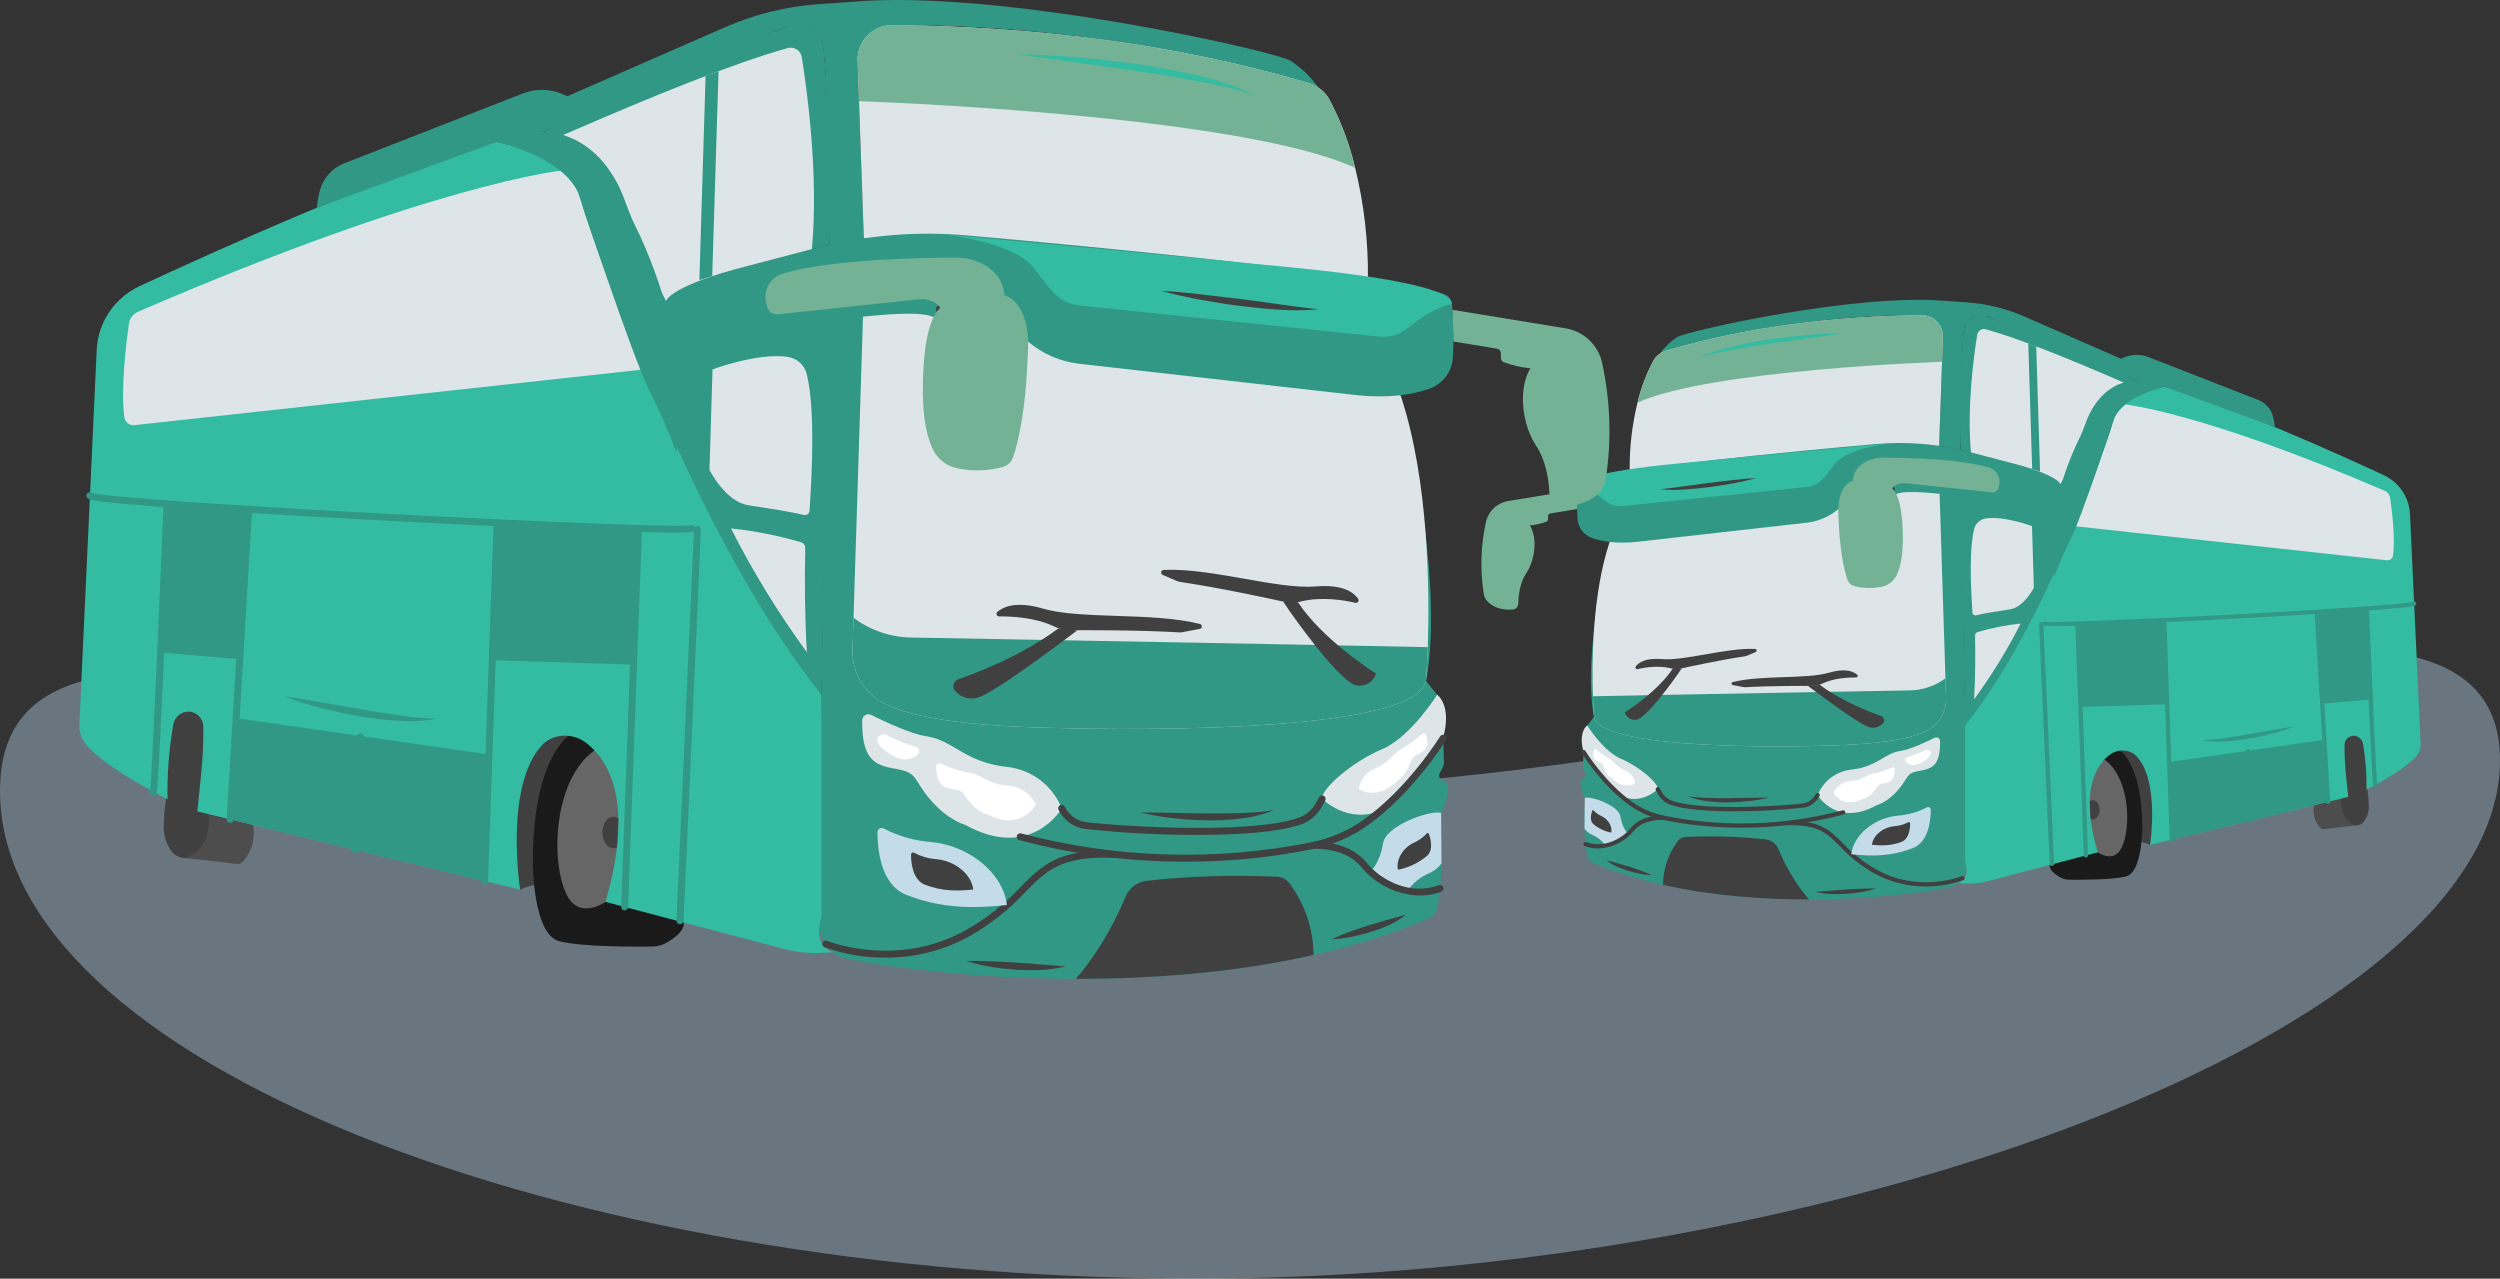 <svg width="567" height="290" viewBox="0 0 567 290" fill="none" xmlns="http://www.w3.org/2000/svg">
<rect x="0" y="0" width="567" height="290" fill="#333333" stroke="none"/>
<path opacity="0.4" d="M567 172.446C567 233.518 416.084 290 271.405 290C126.726 290 0 240.491 0 179.419C0 118.348 126.726 179.419 271.405 179.419C416.084 179.419 567 111.374 567 172.446Z" fill="#B9DBF4"/>
<g clip-path="url(#clip0_64_1387)">
<path d="M359.549 181.536C359.428 183.048 358.999 189.422 359.984 194.182C360.05 194.501 360.194 194.799 360.401 195.051C360.609 195.303 360.875 195.501 361.176 195.627C366.347 197.798 371.704 199.494 377.183 200.695C388.386 203.22 399.998 204.029 410.283 204.005C427.184 203.966 440.515 201.688 442.568 201.114C446.522 199.977 446.199 194.466 446.199 194.466L444.827 112.625C444.827 112.625 448.338 103.746 410.061 113.3C371.785 122.853 365.044 122.988 365.044 122.988C365.044 122.988 358.767 148.039 361.51 162.632L359.68 164.896C359.423 165.215 359.279 165.609 359.269 166.018L359.028 173.924C359.018 174.173 359.075 174.421 359.192 174.642L359.622 175.432C359.698 175.58 359.719 175.752 359.68 175.914C359.641 176.077 359.545 176.22 359.409 176.318L358.709 176.8C358.607 176.871 358.526 176.968 358.475 177.08C358.424 177.193 358.405 177.318 358.419 177.441C358.534 178.656 358.875 179.838 359.424 180.929C359.525 181.114 359.569 181.325 359.549 181.536Z" fill="#319885"/>
<path d="M485.682 190.993C486.365 191.102 487.027 191.318 487.642 191.633C487.642 191.633 492.384 173.009 483.297 169.285C474.209 165.561 478.019 167.936 478.019 167.936L485.682 190.993Z" fill="#404041"/>
<path d="M464.827 196.186C464.861 197.554 466.276 198.349 467.068 198.869C467.7 199.282 468.437 199.506 469.192 199.515C471.795 199.549 479.207 199.563 482.196 198.768C485.856 197.805 485.856 188.049 485.856 188.049C485.957 173.505 480.916 170.267 480.916 170.267C480.916 170.267 464.016 166.384 464.827 196.186Z" fill="#1A1A1A"/>
<path d="M475.76 193.31C475.76 193.31 479.41 195.931 481.187 192.25C483.456 187.553 482.959 176.27 477.29 172.271C477.29 172.271 473.398 172.575 472.544 179.117C471.689 185.66 472.515 193.806 475.76 193.31Z" fill="#666666"/>
<path d="M529.584 180.876C529.869 181.386 530.98 182.576 531.071 183.366C531.212 184.638 531.83 185.81 532.8 186.647C533.05 186.864 533.343 187.025 533.661 187.119C533.978 187.213 534.312 187.237 534.64 187.192C534.953 187.146 535.253 187.036 535.522 186.871C535.791 186.705 536.023 186.486 536.204 186.228C536.903 185.243 537.27 184.062 537.252 182.856C537.228 181.546 537.12 180.24 536.929 178.944C536.929 178.944 540.463 167.651 536.117 166.327C531.772 165.002 523.38 169.872 529.584 180.876Z" fill="#404041"/>
<path d="M534.451 187.211C534.451 187.211 530.274 187.625 527.102 188.039C526.947 188.063 526.789 188.048 526.641 187.997C526.493 187.946 526.359 187.86 526.252 187.746C525.499 186.96 524.412 185.337 524.804 182.668L531.134 180.293C531.134 180.293 529.888 186.079 534.451 187.211Z" fill="#4D4D4D"/>
<path d="M469.603 110.876L444.494 106.102L445.735 167.936L465.127 135.586C465.127 135.586 471.887 111.941 469.603 110.876Z" fill="#319885"/>
<path d="M444.103 200.3L445.431 200.382C447.286 200.498 449.148 200.314 450.945 199.838L475.759 193.31C471.621 179.19 475.45 173.447 478.541 171.149C480.376 169.8 483.065 169.887 484.61 171.558C489.873 177.258 487.643 191.609 487.643 191.609L532.583 180.731C532.163 176.737 531.656 172.705 531.747 168.875C531.772 168.34 532 167.835 532.384 167.462C532.769 167.088 533.282 166.875 533.819 166.866C534.311 166.876 534.786 167.052 535.165 167.365C535.545 167.678 535.807 168.11 535.91 168.591C536.521 172.049 536.794 175.558 536.726 179.069C540.473 177.084 545.229 174.473 547.88 171.684C548.264 171.277 548.561 170.796 548.754 170.271C548.946 169.746 549.03 169.188 549 168.629L546.586 116.624C546.515 115.089 546.101 113.589 545.374 112.235C544.317 110.271 542.652 108.701 540.627 107.759C531.617 103.568 505.243 91.606 490.854 87.699C490.854 87.699 481.365 89.588 479.569 94.728C477.773 99.868 464.842 140.538 445.696 164.53V195.492C445.696 195.492 447.116 199.173 444.103 200.3Z" fill="#33BCA2"/>
<path d="M470.718 119.36L541.332 127.068C541.66 127.107 541.991 127.015 542.252 126.814C542.514 126.612 542.686 126.316 542.732 125.989C543.278 122.101 542.471 115.593 542.1 112.953C542.048 112.597 541.906 112.259 541.688 111.974C541.469 111.688 541.18 111.462 540.849 111.32C499.608 93.519 482.017 91.727 482.017 91.727C482.017 91.727 479.492 93.654 479.038 96.168C478.584 98.683 470.718 119.36 470.718 119.36Z" fill="#DDE5E9"/>
<path d="M515.953 96.862C515.862 96.002 515.701 95.152 515.47 94.318C515.23 93.501 514.804 92.749 514.226 92.121C513.649 91.493 512.935 91.005 512.139 90.696L487.242 80.978C486.297 80.61 485.286 80.443 484.272 80.487C483.259 80.531 482.265 80.785 481.356 81.234L481.076 81.374L459.106 71.782C454.976 69.976 450.566 68.892 446.069 68.578L441.24 68.241C420.911 66.458 382.596 75.077 380.346 76.46C378.85 77.45 377.551 78.708 376.512 80.169C376.512 80.169 402.263 71.271 435.769 71.498C435.769 71.498 439.98 71.353 440.656 76.489L439.787 101.14L444.615 102.051C444.615 102.051 444.736 74.937 445.668 73.665C446.6 72.394 447.411 70.602 452.138 72.283C456.865 73.964 484.205 86.254 484.205 86.254C484.205 86.254 486.368 86.345 490.859 87.699L515.953 96.862Z" fill="#319885"/>
<path d="M361.278 157.915C361.379 160.835 361.529 162.612 361.529 162.612C363.127 170.667 411.906 169.169 411.906 169.169C424.89 168.947 432.553 167.863 436.831 165.797C438.23 165.122 439.403 164.057 440.208 162.731C441.012 161.405 441.414 159.874 441.365 158.325L441.225 153.83L439.849 110.303C439.849 110.303 423.953 110.751 395.397 116.392C366.84 122.034 365.063 122.935 365.063 122.935C361.094 134.767 361.017 150.26 361.278 157.915Z" fill="#DDE5E9"/>
<path d="M369.612 106.733L439.791 101.121L440.462 82.062L440.66 76.469C440.683 75.817 440.573 75.167 440.337 74.559C440.1 73.951 439.743 73.397 439.285 72.93C438.828 72.464 438.28 72.096 437.676 71.847C437.071 71.598 436.423 71.474 435.769 71.483C415.773 71.676 396.387 74.094 377.825 79.548C376.611 79.906 375.586 80.726 374.972 81.831C373.379 84.827 372.175 88.013 371.389 91.312C370.148 96.357 369.551 101.539 369.612 106.733Z" fill="#DDE5E9"/>
<path d="M444.644 102.031C444.351 92.947 444.596 83.853 445.378 74.798C445.425 74.26 445.59 73.74 445.863 73.275C446.136 72.81 446.509 72.411 446.956 72.107C447.402 71.804 447.911 71.603 448.445 71.52C448.979 71.437 449.525 71.474 450.043 71.628C462.94 75.433 484.2 86.263 484.2 86.263L467.3 109.807C467.3 109.807 465.663 107.74 460.878 106.353C456.093 104.965 444.644 102.031 444.644 102.031Z" fill="#319885"/>
<path d="M430.163 112.023C434.026 110.183 458.445 114.721 462.515 115.699C462.67 115.732 465.156 116.513 462.964 115.771C465.774 116.012 469.217 112.88 469.613 110.876C469.734 110.26 467.126 108.583 466.547 108.333C465.528 107.894 464.21 107.413 462.684 106.916C457.855 105.341 451.023 103.578 445.393 102.21C438.868 100.623 432.126 100.115 425.436 100.706C406.996 102.335 368.343 106.006 359.057 108.834C358.748 108.929 358.474 109.113 358.271 109.364C358.067 109.614 357.942 109.919 357.913 110.24C357.67 112.717 357.627 115.209 357.782 117.693C357.843 118.65 358.182 119.567 358.76 120.333C359.338 121.098 360.128 121.678 361.032 122C363.224 122.781 366.715 123.445 371.824 122.829L409.936 118.527C412.463 118.215 414.847 117.185 416.803 115.559" fill="#319885"/>
<path d="M371.403 91.312C387.777 83.826 440.453 82.058 440.453 82.058L440.651 76.465C440.673 75.814 440.563 75.165 440.326 74.558C440.09 73.951 439.734 73.398 439.277 72.932C438.821 72.467 438.275 72.098 437.672 71.849C437.069 71.6 436.421 71.476 435.769 71.483C415.773 71.676 396.387 74.094 377.825 79.548C376.611 79.906 375.586 80.726 374.972 81.831C373.384 84.828 372.185 88.014 371.403 91.312Z" fill="#73B295"/>
<path d="M357.695 115.453L351.654 116.445C351.5 116.471 351.359 116.55 351.257 116.669C351.155 116.788 351.099 116.939 351.099 117.096V117.717C351.1 117.851 351.061 117.981 350.985 118.091C350.91 118.201 350.803 118.286 350.679 118.334C349.508 118.77 348.283 119.047 347.038 119.158L344.518 116.884C349.346 119.182 348.472 126.562 346.222 129.891C344.658 132.209 344.368 135.287 344.334 136.939C344.325 137.279 344.189 137.603 343.952 137.848C343.715 138.092 343.395 138.239 343.055 138.259C339.839 138.471 338.086 137.214 337.26 136.304C336.858 135.853 336.599 135.292 336.517 134.694C335.666 129.25 335.84 123.696 337.028 118.315C337.312 117.122 337.943 116.041 338.842 115.205C339.74 114.37 340.867 113.82 342.079 113.622L357.835 111.05" fill="#73B295"/>
<path d="M429.284 111.435C429.387 111.436 429.488 111.404 429.571 111.344C429.655 111.283 429.716 111.198 429.748 111.1C429.779 111.002 429.778 110.896 429.745 110.799C429.712 110.702 429.649 110.617 429.564 110.558C429.482 110.501 427.546 109.152 425.614 109.417C425.486 109.435 425.37 109.502 425.293 109.605C425.215 109.708 425.181 109.838 425.199 109.966C425.217 110.094 425.285 110.209 425.388 110.287C425.491 110.364 425.621 110.398 425.749 110.38C427.29 110.168 428.989 111.344 429.009 111.344C429.089 111.402 429.185 111.434 429.284 111.435Z" fill="#404041"/>
<path d="M420.216 109.017C420.216 109.017 416.493 109.812 416.951 117.105C416.98 117.587 417.009 118.069 417.029 118.551C417.116 120.704 417.487 127.015 419.008 131.524C419.122 131.858 419.318 132.158 419.576 132.397C419.835 132.637 420.149 132.809 420.491 132.897C422.541 133.446 424.691 133.504 426.768 133.066C427.492 132.922 428.173 132.614 428.759 132.167C429.345 131.719 429.82 131.143 430.148 130.484C431.346 128.075 431.819 124.183 431.452 118.647C431.085 113.112 429.815 111.397 429.289 110.939C429.262 110.915 429.241 110.885 429.227 110.852C429.213 110.82 429.206 110.784 429.206 110.749C429.206 110.713 429.213 110.678 429.227 110.645C429.241 110.612 429.262 110.583 429.289 110.558L429.515 110.327C430.244 109.751 431.17 109.483 432.094 109.58L451.8 111.676C452.1 111.707 452.402 111.635 452.655 111.471C452.908 111.307 453.097 111.061 453.19 110.775C453.272 110.525 453.34 110.255 453.403 109.98C453.589 109.144 453.45 108.269 453.013 107.532C452.576 106.795 451.875 106.251 451.051 106.011C447.782 105.047 440.877 103.848 426.908 103.795C425.677 103.787 424.462 104.068 423.359 104.614C421.563 105.505 419.612 107.345 420.36 111.074" fill="#73B295"/>
<path d="M357.907 110.24C357.907 110.24 360.322 110.486 364.001 113.545C364.555 114.006 365.196 114.353 365.886 114.564C366.576 114.775 367.301 114.846 368.019 114.774L409.825 110.438C411.234 110.29 412.536 109.617 413.47 108.554C414.141 107.793 414.996 106.753 415.972 105.413C418.98 101.275 429.878 100.451 429.878 100.451C429.878 100.451 391.249 104.016 387.459 104.459C383.668 104.903 358.12 106.666 357.907 110.24Z" fill="#33BCA2"/>
<path d="M361.278 157.915C361.379 160.835 361.529 162.612 361.529 162.612C363.127 170.667 411.906 169.169 411.906 169.169C424.89 168.947 432.553 167.863 436.831 165.797C438.23 165.122 439.403 164.057 440.208 162.731C441.012 161.405 441.414 159.874 441.365 158.325L441.225 153.83C438.906 155.568 436.095 156.53 433.195 156.581L415.112 156.903L411.959 156.961L376.99 157.607L373.745 157.669L361.278 157.915Z" fill="#319885"/>
<path d="M410.081 155.583C410.081 155.583 420.361 163.422 423.451 164.737C424.044 165.034 424.719 165.126 425.37 164.999C426.021 164.871 426.612 164.532 427.048 164.033C427.165 163.912 427.25 163.763 427.294 163.6C427.338 163.437 427.341 163.266 427.301 163.102C427.262 162.938 427.182 162.786 427.068 162.661C426.955 162.536 426.812 162.441 426.652 162.386C424.04 161.475 417.801 159.1 412.751 155.343" fill="#404041"/>
<path d="M395.778 155.868C401.23 155.54 408.463 155.55 411.201 155.569C411.891 155.564 412.57 155.399 413.186 155.087C415.991 153.729 419.352 153.642 420.911 153.642C420.988 153.652 421.066 153.637 421.133 153.6C421.201 153.563 421.255 153.505 421.287 153.435C421.319 153.365 421.328 153.287 421.313 153.211C421.298 153.136 421.258 153.067 421.201 153.016C420.395 152.317 418.574 151.469 414.851 152.558C409.646 154.09 399.579 153.04 393.026 154.687C392.94 154.701 392.862 154.745 392.807 154.813C392.752 154.88 392.724 154.965 392.728 155.052C392.733 155.138 392.769 155.221 392.83 155.282C392.891 155.344 392.973 155.381 393.06 155.386L395.233 155.795C395.411 155.842 395.594 155.866 395.778 155.868Z" fill="#404041"/>
<path d="M395.706 148.858C390.472 149.629 383.635 151.093 381.061 151.657C380.401 151.797 379.718 151.777 379.067 151.599C376.059 150.833 372.853 151.407 371.409 151.749C371.335 151.773 371.256 151.774 371.182 151.752C371.108 151.73 371.042 151.686 370.994 151.625C370.946 151.565 370.918 151.491 370.914 151.414C370.909 151.337 370.929 151.26 370.969 151.195C371.549 150.356 373.046 149.157 376.846 149.48C382.157 149.928 391.404 146.888 398.024 147.182C398.109 147.179 398.192 147.205 398.259 147.257C398.326 147.308 398.372 147.382 398.391 147.464C398.409 147.547 398.398 147.633 398.359 147.708C398.32 147.783 398.257 147.842 398.179 147.875L396.247 148.709C396.074 148.781 395.892 148.832 395.706 148.858Z" fill="#404041"/>
<path d="M359.37 187.958C359.786 188.536 360.35 188.994 361.002 189.282C362.257 189.809 363.34 190.673 364.131 191.778L369.303 189.099C369.303 189.099 367.989 188.107 367.502 185.149C367.091 182.658 360.857 180.505 359.423 180.943" fill="#C4DBE9"/>
<path d="M379.356 151.667C375.807 157.034 368.487 161.576 368.487 161.576C368.648 162.13 369.008 162.605 369.498 162.911C369.988 163.216 370.573 163.331 371.143 163.234C373.311 162.993 379.651 154.259 381.408 151.59" fill="#404041"/>
<path d="M436.764 201.052C439.665 201.076 442.547 200.586 445.277 199.606C445.394 199.557 445.487 199.464 445.536 199.347C445.585 199.229 445.586 199.098 445.538 198.98C445.513 198.921 445.478 198.868 445.433 198.823C445.388 198.779 445.334 198.743 445.275 198.719C445.217 198.695 445.154 198.682 445.09 198.683C445.027 198.683 444.964 198.695 444.905 198.72C444.808 198.758 435.214 202.622 425.552 197.212C422.744 195.629 420.196 193.624 418 191.267C414.958 188.208 412.761 185.997 405.151 186.204C405.023 186.207 404.901 186.261 404.813 186.354C404.725 186.446 404.677 186.57 404.68 186.698C404.683 186.825 404.737 186.947 404.83 187.035C404.923 187.123 405.047 187.171 405.175 187.167C412.375 186.965 414.349 188.95 417.314 191.946C419.571 194.376 422.19 196.443 425.079 198.074C428.651 200.056 432.677 201.081 436.764 201.052Z" fill="#404041"/>
<path d="M419.873 193.739C420.356 189.465 424.967 185.472 430.496 184.985C432.78 184.805 435.004 184.166 437.034 183.106C437.123 183.059 437.223 183.035 437.324 183.038C437.425 183.04 437.524 183.069 437.61 183.121C437.697 183.173 437.769 183.246 437.818 183.334C437.868 183.422 437.894 183.521 437.894 183.622C437.894 185.814 437.517 190.911 433.847 192.341C429.134 194.182 424.755 194.269 419.873 193.743" fill="#C4DBE9"/>
<path d="M424.552 191.595C424.789 189.538 427 187.62 429.656 187.384C430.756 187.299 431.828 186.991 432.804 186.479C432.847 186.455 432.895 186.443 432.944 186.444C432.993 186.445 433.041 186.458 433.083 186.483C433.124 186.508 433.159 186.543 433.183 186.585C433.207 186.628 433.22 186.676 433.22 186.724C433.22 187.779 433.036 190.231 431.288 190.92C429.019 191.802 426.914 191.84 424.567 191.595" fill="#404041"/>
<path d="M365.426 188.839C365.739 187.505 364.793 185.818 363.19 185.077C362.524 184.778 361.926 184.347 361.432 183.81C361.411 183.785 361.384 183.766 361.353 183.756C361.322 183.745 361.289 183.743 361.257 183.749C361.225 183.756 361.195 183.77 361.171 183.792C361.147 183.814 361.128 183.841 361.118 183.872C360.882 184.527 360.447 186.093 361.389 186.917C362.551 187.888 363.939 188.55 365.426 188.844" fill="#404041"/>
<path d="M440.018 168.095C440.017 167.949 439.978 167.806 439.907 167.679C439.835 167.552 439.732 167.445 439.607 167.368C439.483 167.292 439.341 167.248 439.195 167.241C439.049 167.234 438.904 167.264 438.772 167.329C436.875 168.268 433.19 169.993 431.138 170.287C427.329 170.826 425.783 173.909 419.873 174.555C418.191 174.727 416.589 175.358 415.242 176.377C413.894 177.397 412.854 178.766 412.234 180.336C412.234 180.336 416.512 187.683 425.667 182.605C425.667 182.605 428.053 182.008 430.544 179.093C433.036 176.179 432.172 175.36 435.373 174.82C438.328 174.324 440.076 173.505 440.018 168.095Z" fill="#DDE5E9"/>
<path d="M367.657 180.505C372.263 182.697 375.991 178.987 375.991 178.987C376.126 177.609 371.819 173.852 367.652 172.098C363.639 170.407 359.979 164.53 359.979 164.53C359.979 164.53 357.874 165.888 359.149 170.561C359.149 170.561 364.856 179.165 367.657 180.505Z" fill="#DDE5E9"/>
<path d="M429.733 174.468C429.736 174.397 429.72 174.326 429.688 174.262C429.656 174.198 429.607 174.143 429.548 174.102C429.489 174.062 429.42 174.037 429.349 174.03C429.277 174.024 429.205 174.035 429.139 174.064C428.173 174.478 426.343 175.234 425.329 175.331C423.451 175.504 422.621 176.973 419.709 177.152C418.884 177.199 418.088 177.471 417.407 177.938C416.726 178.406 416.186 179.05 415.846 179.801C415.846 179.801 417.777 183.506 422.374 181.247C423.337 180.963 424.196 180.405 424.847 179.642C426.136 178.274 425.73 177.855 427.309 177.667C428.734 177.46 429.612 177.099 429.733 174.468Z" fill="white"/>
<path d="M361.534 170.06C361.558 170.012 361.595 169.97 361.639 169.939C361.683 169.907 361.734 169.887 361.788 169.879C361.842 169.871 361.896 169.875 361.948 169.893C361.999 169.91 362.046 169.939 362.084 169.978C362.883 170.708 363.755 171.354 364.687 171.905C366.077 172.58 366.357 173.765 368.55 174.748C369.151 174.982 369.682 175.368 370.09 175.868C370.498 176.367 370.769 176.964 370.877 177.6C370.877 177.6 368.535 179.387 365.565 176.559C364.923 176.108 364.406 175.501 364.064 174.796C363.407 173.534 363.813 173.389 362.654 172.797C361.563 172.271 360.978 171.78 361.534 170.06Z" fill="white"/>
<path d="M393.248 184.002C398.571 184.018 403.891 183.733 409.182 183.15C409.927 183.015 410.629 182.708 411.234 182.253C411.838 181.799 412.328 181.21 412.664 180.534C412.696 180.475 412.716 180.411 412.723 180.344C412.729 180.277 412.721 180.21 412.7 180.147C412.679 180.083 412.644 180.025 412.599 179.976C412.554 179.926 412.499 179.887 412.438 179.859C412.377 179.832 412.311 179.818 412.244 179.818C412.177 179.817 412.11 179.831 412.049 179.858C411.987 179.885 411.932 179.924 411.887 179.973C411.841 180.022 411.807 180.08 411.785 180.143C411.512 180.677 411.12 181.14 410.638 181.497C410.157 181.853 409.599 182.094 409.008 182.201C407.024 182.557 386.56 184.161 379.264 181.622C378.232 181.26 377.372 180.529 376.85 179.57L376.41 178.761C376.379 178.705 376.336 178.656 376.286 178.617C376.235 178.578 376.177 178.549 376.115 178.532C376.053 178.515 375.989 178.51 375.925 178.518C375.861 178.526 375.8 178.546 375.744 178.578C375.688 178.609 375.639 178.652 375.6 178.702C375.56 178.753 375.531 178.81 375.514 178.872C375.497 178.934 375.493 178.998 375.501 179.062C375.509 179.125 375.529 179.187 375.561 179.243L376 180.052C376.636 181.223 377.689 182.115 378.95 182.552C382.185 183.655 387.753 184.002 393.248 184.002Z" fill="#404041"/>
<path d="M395.039 187.721C402.839 187.738 410.608 186.731 418.144 184.725C418.268 184.692 418.373 184.612 418.437 184.502C418.502 184.392 418.52 184.26 418.487 184.137C418.471 184.076 418.443 184.018 418.404 183.967C418.365 183.917 418.317 183.874 418.262 183.843C418.206 183.811 418.145 183.79 418.082 183.782C418.019 183.774 417.955 183.778 417.893 183.795C404.628 187.297 390.733 187.704 377.285 184.985C374.775 184.46 372.4 183.431 370.302 181.96C364.025 177.537 359.602 170.397 359.559 170.311C359.526 170.256 359.482 170.209 359.43 170.172C359.379 170.135 359.321 170.108 359.259 170.093C359.197 170.078 359.132 170.076 359.07 170.086C359.007 170.096 358.946 170.118 358.892 170.152C358.784 170.219 358.706 170.325 358.676 170.449C358.646 170.573 358.667 170.703 358.733 170.812C358.776 170.884 363.286 178.207 369.742 182.745C371.947 184.292 374.444 185.375 377.082 185.929C382.99 187.143 389.008 187.743 395.039 187.721Z" fill="#404041"/>
<path d="M362.408 192.428C363.974 192.387 365.512 192.009 366.919 191.32C368.326 190.632 369.567 189.649 370.558 188.439C372.765 185.713 377.121 185.924 377.159 185.924C377.223 185.928 377.286 185.92 377.346 185.899C377.406 185.878 377.462 185.846 377.509 185.804C377.557 185.762 377.595 185.711 377.623 185.654C377.651 185.597 377.667 185.535 377.671 185.472C377.675 185.408 377.666 185.345 377.645 185.285C377.625 185.225 377.592 185.17 377.55 185.123C377.508 185.075 377.457 185.036 377.4 185.009C377.343 184.981 377.281 184.965 377.217 184.961C377.019 184.961 372.331 184.715 369.805 187.852C367.676 190.487 363.528 192.409 359.747 190.993C359.688 190.97 359.624 190.96 359.561 190.963C359.497 190.965 359.435 190.98 359.377 191.006C359.319 191.032 359.267 191.07 359.224 191.116C359.18 191.163 359.146 191.217 359.124 191.277C359.102 191.336 359.092 191.4 359.094 191.463C359.096 191.526 359.111 191.589 359.138 191.646C359.164 191.704 359.202 191.756 359.248 191.799C359.295 191.842 359.35 191.876 359.409 191.898C360.369 192.254 361.384 192.433 362.408 192.428Z" fill="#404041"/>
<path d="M377.183 200.686C388.385 203.21 399.998 204.019 410.283 203.995C410.283 203.995 406.42 199.91 403.34 192.573C403.095 191.984 402.698 191.47 402.189 191.085C401.68 190.699 401.077 190.456 400.442 190.381C394.41 189.719 388.335 189.528 382.272 189.812C381.936 189.827 381.606 189.915 381.308 190.071C381.009 190.226 380.748 190.446 380.544 190.713C378.38 193.591 377.201 197.088 377.183 200.686Z" fill="#404041"/>
<path d="M374.639 198.498C373.818 198.103 372.976 197.75 372.118 197.443C371.268 197.135 370.418 196.846 369.559 196.581C368.699 196.316 367.84 196.065 366.976 195.825L364.363 195.092C365.071 195.688 365.864 196.175 366.715 196.538C367.544 196.915 368.397 197.237 369.269 197.501C370.138 197.771 371.022 197.993 371.915 198.166C372.812 198.352 373.723 198.463 374.639 198.498Z" fill="#404041"/>
<path d="M425.508 201.524C424.339 201.49 423.19 201.524 422.041 201.562C420.892 201.601 419.752 201.683 418.608 201.745C417.463 201.808 416.329 201.9 415.189 201.996C414.05 202.092 412.91 202.165 411.746 202.285C412.879 202.556 414.035 202.717 415.199 202.767C416.357 202.814 417.518 202.801 418.675 202.728C419.825 202.641 420.979 202.521 422.118 202.328C423.267 202.146 424.4 201.877 425.508 201.524Z" fill="#404041"/>
<path d="M401.283 180.885C398.154 180.885 395.064 181.001 391.978 181.015C390.433 181.015 388.893 181.015 387.353 180.972C385.807 180.933 384.265 180.796 382.736 180.563C384.192 181.168 385.727 181.559 387.295 181.724C388.072 181.839 388.854 181.873 389.637 181.936C390.419 181.998 391.206 181.984 391.988 181.974C393.55 181.96 395.11 181.863 396.662 181.685C398.219 181.522 399.763 181.255 401.283 180.885Z" fill="#404041"/>
<path d="M418.246 75.573C415.441 75.573 412.64 75.747 409.849 75.987C407.058 76.228 404.267 76.551 401.491 76.951C398.714 77.351 395.952 77.866 393.219 78.526C390.47 79.127 387.798 80.04 385.257 81.248C387.913 80.394 390.627 79.73 393.379 79.263C396.121 78.758 398.869 78.3 401.636 77.9C404.402 77.5 407.16 77.11 409.936 76.729C412.713 76.349 415.47 75.968 418.246 75.573Z" fill="#33BCA2"/>
<path d="M398.405 108.41C396.561 108.506 394.726 108.675 392.901 108.892C391.075 109.108 389.25 109.311 387.43 109.537C385.609 109.764 383.794 110.019 381.983 110.274C380.172 110.53 378.357 110.785 376.517 110.963C378.358 111.146 380.211 111.165 382.056 111.021C383.895 110.915 385.73 110.717 387.555 110.491C389.381 110.265 391.201 109.971 393.007 109.633C394.813 109.296 396.624 108.896 398.405 108.41Z" fill="#404041"/>
<path d="M436.639 170.132C435.36 170.785 434.025 171.32 432.65 171.732C432.521 171.747 432.4 171.8 432.301 171.884C432.203 171.968 432.131 172.079 432.097 172.204C432.062 172.328 432.065 172.461 432.106 172.583C432.147 172.706 432.224 172.814 432.327 172.893C432.732 173.221 433.216 173.435 433.732 173.514C435.209 173.717 437.788 171.867 437.884 170.995C437.906 170.833 437.889 170.668 437.836 170.513C437.785 170.408 437.712 170.314 437.623 170.237C437.534 170.161 437.431 170.103 437.319 170.067C437.207 170.032 437.089 170.019 436.972 170.03C436.855 170.042 436.742 170.076 436.639 170.132Z" fill="white"/>
<path d="M447.019 102.609C446.054 92.266 447.729 80.275 448.429 75.925C448.465 75.709 448.545 75.504 448.666 75.321C448.786 75.139 448.944 74.984 449.128 74.867C449.313 74.75 449.52 74.672 449.737 74.641C449.953 74.609 450.174 74.623 450.385 74.682C458.082 76.826 469.217 81.359 481.636 86.755C481.636 86.755 471.621 101.689 467.319 109.807C467.319 109.807 466.836 107.731 456.112 104.989L447.019 102.609Z" fill="#DDE5E9"/>
<path d="M465.909 130.85C463.186 120.285 468.429 105.697 471.592 99.43C471.905 98.813 472.184 98.179 472.428 97.532L473.19 95.528C473.563 94.524 474.026 93.556 474.576 92.637C477.15 88.354 480.853 86.206 485.431 86.225C488.898 86.225 490.854 87.713 490.854 87.713C490.854 87.713 481.737 89.766 479.569 94.742C479.569 94.742 471.988 117.703 469.603 122.357C468.187 125.104 466.953 127.941 465.909 130.85Z" fill="#319885"/>
<path d="M465.388 196.412C465.516 196.412 465.639 196.362 465.73 196.271C465.82 196.181 465.871 196.058 465.871 195.931L463.433 141.526C463.43 141.462 463.414 141.4 463.388 141.343C463.361 141.286 463.323 141.234 463.276 141.191C463.229 141.149 463.174 141.116 463.114 141.094C463.055 141.072 462.991 141.063 462.928 141.066C462.865 141.069 462.802 141.084 462.745 141.111C462.687 141.137 462.636 141.175 462.593 141.222C462.55 141.269 462.517 141.324 462.495 141.383C462.474 141.443 462.464 141.506 462.467 141.569L464.881 195.974C464.892 196.098 464.951 196.214 465.046 196.295C465.141 196.377 465.263 196.419 465.388 196.412Z" fill="#319885"/>
<path d="M460.013 77.886L460.897 106.353L462.684 106.916L461.819 78.56" fill="#319885"/>
<path d="M461.278 133.302C461.278 133.302 459.038 137.705 455.904 138.192C453.345 138.587 449.772 139.127 448.178 139.551C448.084 139.575 447.985 139.578 447.889 139.56C447.793 139.542 447.702 139.503 447.623 139.446C447.544 139.389 447.478 139.315 447.43 139.23C447.383 139.145 447.355 139.05 447.348 138.953C446.561 127.425 447.145 122.246 447.749 119.943C447.904 119.341 448.232 118.797 448.694 118.379C449.156 117.961 449.73 117.687 450.346 117.592C454.499 116.947 460.853 119.322 460.853 119.322" fill="#DDE5E9"/>
<path d="M458.28 141.425C454.972 141.765 451.702 142.41 448.512 143.352C448.345 143.404 448.2 143.509 448.098 143.65C447.996 143.792 447.943 143.963 447.947 144.137C448.039 149.041 448.01 153.844 447.715 158.623C451.7 153.186 455.233 147.434 458.28 141.425Z" fill="#DDE5E9"/>
<path d="M465.948 142.012C467.768 142.012 470.916 141.93 476.43 141.723C483.77 141.449 493.862 140.986 504.113 140.456C522.631 139.493 545.093 138.115 547.484 137.416C547.836 137.31 548.02 137.123 548.024 136.853C548.024 136.725 547.974 136.602 547.883 136.512C547.792 136.422 547.67 136.371 547.542 136.371C547.419 136.369 547.299 136.414 547.208 136.496C545.687 137.007 528.686 138.202 505.562 139.42C483.553 140.577 465.402 141.266 463.963 141.001C463.868 140.953 463.759 140.938 463.655 140.958C463.55 140.978 463.455 141.032 463.384 141.112C463.314 141.192 463.271 141.293 463.264 141.399C463.257 141.505 463.286 141.611 463.345 141.699C463.446 141.873 463.533 142.012 465.948 142.012Z" fill="#319885"/>
<path d="M538.676 178.501C538.741 178.499 538.805 178.486 538.865 178.462C538.974 178.416 539.062 178.332 539.112 178.225C539.163 178.119 539.173 177.997 539.14 177.884C538.918 176.627 537.72 148.685 537.276 137.985C537.27 137.857 537.214 137.737 537.119 137.651C537.025 137.564 536.9 137.519 536.772 137.525C536.643 137.531 536.523 137.587 536.436 137.681C536.35 137.776 536.305 137.9 536.31 138.028C536.924 152.789 537.986 177.638 538.242 178.212C538.279 178.296 538.34 178.369 538.417 178.42C538.494 178.471 538.584 178.499 538.676 178.501Z" fill="#319885"/>
<path d="M528.01 182.321H528.039C528.103 182.317 528.165 182.301 528.222 182.273C528.279 182.246 528.33 182.207 528.373 182.16C528.415 182.112 528.447 182.057 528.468 181.997C528.489 181.937 528.497 181.874 528.493 181.81L525.91 138.736C525.902 138.609 525.844 138.489 525.748 138.404C525.652 138.319 525.526 138.276 525.398 138.284C525.27 138.291 525.15 138.349 525.065 138.445C524.98 138.541 524.937 138.666 524.944 138.794L527.527 181.868C527.535 181.991 527.589 182.106 527.679 182.19C527.769 182.274 527.887 182.321 528.01 182.321Z" fill="#319885"/>
<path d="M537.653 158.647L526.634 159.606L525.427 138.765L536.794 138.009L537.653 158.647Z" fill="#319885"/>
<path d="M492.592 190.925C492.72 190.925 492.843 190.874 492.934 190.784C493.024 190.694 493.075 190.571 493.075 190.443L491.332 140.654C491.332 140.526 491.281 140.403 491.191 140.313C491.1 140.223 490.977 140.172 490.849 140.172C490.721 140.172 490.598 140.223 490.508 140.313C490.417 140.403 490.366 140.526 490.366 140.654L492.105 190.443C492.105 190.507 492.117 190.57 492.142 190.629C492.166 190.688 492.202 190.741 492.248 190.786C492.293 190.831 492.347 190.866 492.406 190.89C492.465 190.914 492.529 190.926 492.592 190.925Z" fill="#319885"/>
<path d="M527.107 167.791L491.974 172.826L492.592 190.443L528.01 181.839L527.107 167.791Z" fill="#319885"/>
<path d="M510.588 186.58C510.716 186.58 510.839 186.529 510.93 186.439C511.02 186.348 511.071 186.226 511.071 186.098L510.371 170.33C510.365 170.206 510.311 170.09 510.221 170.005C510.132 169.92 510.012 169.872 509.888 169.872C509.76 169.872 509.637 169.923 509.547 170.013C509.456 170.104 509.405 170.226 509.405 170.354L510.11 186.098C510.11 186.225 510.161 186.347 510.25 186.437C510.34 186.527 510.461 186.578 510.588 186.58Z" fill="#319885"/>
<path d="M473.089 194.495C473.217 194.495 473.34 194.444 473.431 194.354C473.521 194.263 473.572 194.141 473.572 194.013L471.641 141.425C471.636 141.297 471.581 141.176 471.487 141.089C471.394 141.002 471.269 140.955 471.141 140.96C471.013 140.964 470.892 141.019 470.805 141.113C470.717 141.206 470.671 141.331 470.675 141.458L472.607 194.052C472.616 194.173 472.671 194.286 472.761 194.368C472.85 194.45 472.968 194.495 473.089 194.495Z" fill="#319885"/>
<path d="M491.496 159.736L471.853 160.343L471.158 141.42L490.854 140.654L491.496 159.736Z" fill="#319885"/>
<path d="M520.512 164.746C516.943 165.257 513.433 165.936 509.913 166.529C508.155 166.847 506.398 167.117 504.635 167.367C502.878 167.652 501.103 167.813 499.324 167.849C501.103 168.202 502.924 168.301 504.732 168.143C506.532 168.031 508.325 167.817 510.101 167.502C511.873 167.184 513.636 166.823 515.379 166.365C517.117 165.916 518.83 165.375 520.512 164.746Z" fill="#319885"/>
<path d="M474.157 185.741C474.307 185.814 474.472 185.852 474.639 185.852C475.499 185.852 476.189 184.889 476.189 183.665C476.189 182.441 475.499 181.473 474.639 181.473C474.395 181.477 474.157 181.556 473.959 181.699" fill="#404041"/>
</g>
<g clip-path="url(#clip1_64_1387)">
<path d="M326.636 185.33C326.832 187.8 327.533 198.204 325.928 205.973C325.819 206.494 325.586 206.981 325.247 207.392C324.909 207.803 324.476 208.126 323.985 208.332C315.562 211.876 306.834 214.645 297.908 216.605C279.658 220.726 260.739 222.047 243.984 222.008C216.452 221.945 194.733 218.225 191.39 217.289C184.947 215.434 185.474 206.437 185.474 206.437L187.708 72.844C187.708 72.844 181.989 58.351 244.346 73.945C306.702 89.539 317.684 89.759 317.684 89.759C317.684 89.759 327.91 130.652 323.442 154.472L326.423 158.168C326.841 158.689 327.076 159.333 327.092 160L327.485 172.905C327.501 173.313 327.409 173.717 327.218 174.077L326.518 175.367C326.393 175.609 326.359 175.889 326.422 176.154C326.486 176.42 326.642 176.654 326.864 176.814L328.005 177.6C328.17 177.715 328.302 177.874 328.385 178.058C328.468 178.242 328.5 178.445 328.477 178.646C328.289 180.629 327.734 182.56 326.84 184.339C326.675 184.642 326.604 184.987 326.636 185.33Z" fill="#319885"/>
<path d="M121.152 200.767C120.038 200.946 118.961 201.299 117.958 201.813C117.958 201.813 110.233 171.411 125.037 165.332C139.842 159.253 133.635 163.13 133.635 163.13L121.152 200.767Z" fill="#404041"/>
<path d="M155.126 209.245C155.071 211.478 152.766 212.776 151.476 213.625C150.446 214.299 149.245 214.664 148.014 214.679C143.774 214.734 131.7 214.757 126.83 213.46C120.868 211.887 120.868 195.962 120.868 195.962C120.703 172.221 128.915 166.936 128.915 166.936C128.915 166.936 156.447 160.598 155.126 209.245Z" fill="#1A1A1A"/>
<path d="M137.317 204.55C137.317 204.55 131.37 208.828 128.475 202.82C124.778 195.152 125.588 176.735 134.823 170.208C134.823 170.208 141.163 170.703 142.556 181.383C143.948 192.062 142.603 205.36 137.317 204.55Z" fill="#666666"/>
<path d="M49.63 184.253C49.166 185.087 47.357 187.029 47.207 188.319C46.978 190.395 45.972 192.308 44.391 193.674C43.984 194.028 43.506 194.29 42.989 194.444C42.472 194.597 41.928 194.638 41.394 194.563C40.885 194.488 40.396 194.309 39.957 194.039C39.519 193.769 39.141 193.412 38.845 192.99C37.706 191.383 37.108 189.455 37.138 187.485C37.178 185.347 37.354 183.215 37.665 181.099C37.665 181.099 31.907 162.666 38.987 160.504C46.067 158.341 59.738 166.292 49.63 184.253Z" fill="#404041"/>
<path d="M41.701 194.594C41.701 194.594 48.506 195.27 53.674 195.947C53.926 195.985 54.184 195.961 54.425 195.878C54.666 195.794 54.884 195.653 55.058 195.467C56.285 194.185 58.055 191.535 57.418 187.178L47.105 183.301C47.105 183.301 49.135 192.746 41.701 194.594Z" fill="#4D4D4D"/>
<path d="M147.346 69.989L188.251 62.196L186.229 163.13L154.638 110.324C154.638 110.324 143.625 71.727 147.346 69.989Z" fill="#319885"/>
<path d="M188.888 215.96L186.725 216.094C183.702 216.283 180.669 215.983 177.742 215.206L137.317 204.55C144.058 181.501 137.82 172.127 132.786 168.376C129.796 166.174 125.415 166.315 122.898 169.044C114.323 178.347 117.958 201.774 117.958 201.774L44.745 184.017C45.43 177.498 46.256 170.916 46.106 164.664C46.066 163.791 45.695 162.966 45.068 162.356C44.441 161.747 43.606 161.4 42.732 161.384C41.929 161.401 41.156 161.688 40.538 162.199C39.919 162.71 39.492 163.415 39.326 164.2C38.33 169.845 37.885 175.573 37.996 181.304C31.892 178.064 24.143 173.802 19.825 169.248C19.199 168.584 18.715 167.8 18.401 166.943C18.088 166.086 17.951 165.174 18 164.263L21.933 79.371C22.047 76.866 22.722 74.418 23.907 72.207C25.628 69.001 28.341 66.438 31.64 64.901C46.319 58.06 89.285 38.533 112.726 32.156C112.726 32.156 128.184 35.239 131.11 43.629C134.036 52.02 155.102 118.408 186.292 157.57V208.112C186.292 208.112 183.98 214.12 188.888 215.96Z" fill="#33BCA2"/>
<path d="M145.529 83.838L30.492 96.42C29.957 96.483 29.419 96.334 28.992 96.004C28.566 95.675 28.285 95.192 28.211 94.659C27.322 88.312 28.636 77.688 29.241 73.379C29.325 72.797 29.556 72.247 29.912 71.78C30.269 71.314 30.739 70.946 31.279 70.713C98.465 41.656 127.122 38.73 127.122 38.73C127.122 38.73 131.236 41.876 131.976 45.981C132.715 50.086 145.529 83.838 145.529 83.838Z" fill="#DDE5E9"/>
<path d="M71.837 47.113C71.985 45.71 72.248 44.321 72.624 42.961C73.016 41.626 73.709 40.399 74.65 39.373C75.591 38.348 76.754 37.552 78.051 37.047L118.61 21.186C120.15 20.584 121.798 20.311 123.449 20.383C125.1 20.454 126.718 20.87 128.199 21.602L128.655 21.83L164.447 6.173C171.175 3.225 178.359 1.456 185.686 0.944L193.553 0.393C226.67 -2.516 289.089 11.552 292.755 13.809C295.192 15.426 297.309 17.479 299.001 19.864C299.001 19.864 257.05 5.34 202.465 5.709C202.465 5.709 195.606 5.473 194.505 13.856L195.921 54.096L188.054 55.583C188.054 55.583 187.858 11.324 186.339 9.248C184.821 7.172 183.5 4.247 175.798 6.991C168.097 9.736 123.558 29.797 123.558 29.797C123.558 29.797 120.034 29.946 112.718 32.156L71.837 47.113Z" fill="#319885"/>
<path d="M323.82 146.773C323.654 151.539 323.41 154.441 323.41 154.441C320.807 167.589 241.341 165.143 241.341 165.143C220.188 164.782 207.704 163.012 200.735 159.639C198.456 158.537 196.545 156.799 195.234 154.634C193.923 152.469 193.268 149.971 193.348 147.442L193.577 140.105L195.818 69.054C195.818 69.054 221.714 69.785 268.236 78.994C314.757 88.202 317.652 89.673 317.652 89.673C324.118 108.987 324.244 134.277 323.82 146.773Z" fill="#DDE5E9"/>
<path d="M310.242 63.226L195.913 54.065L194.82 22.955L194.497 13.825C194.46 12.761 194.639 11.7 195.024 10.707C195.409 9.714 195.992 8.809 196.737 8.048C197.482 7.287 198.374 6.685 199.359 6.279C200.343 5.873 201.4 5.671 202.466 5.686C235.04 6 266.624 9.948 296.862 18.85C298.84 19.435 300.51 20.773 301.511 22.578C304.105 27.468 306.066 32.668 307.348 38.054C309.369 46.289 310.342 54.747 310.242 63.226Z" fill="#DDE5E9"/>
<path d="M188.007 55.551C188.485 40.722 188.086 25.878 186.812 11.096C186.736 10.219 186.466 9.37 186.022 8.611C185.577 7.851 184.969 7.2 184.242 6.705C183.514 6.209 182.685 5.882 181.816 5.747C180.946 5.611 180.057 5.671 179.213 5.922C158.202 12.134 123.566 29.812 123.566 29.812L151.099 68.244C151.099 68.244 153.765 64.87 161.561 62.605C169.356 60.34 188.007 55.551 188.007 55.551Z" fill="#319885"/>
<path d="M211.599 71.861C205.306 68.857 165.526 76.265 158.894 77.861C158.643 77.916 154.591 79.19 158.163 77.979C153.585 78.372 147.976 73.261 147.331 69.989C147.134 68.983 151.382 66.246 152.326 65.837C153.986 65.122 156.133 64.335 158.619 63.525C166.485 60.954 177.616 58.075 186.788 55.842C197.418 53.252 208.401 52.424 219.3 53.389C249.342 56.047 312.312 62.039 327.439 66.655C327.942 66.81 328.388 67.111 328.72 67.52C329.052 67.929 329.255 68.427 329.303 68.951C329.698 72.994 329.769 77.062 329.515 81.117C329.417 82.678 328.863 84.176 327.922 85.425C326.981 86.675 325.695 87.621 324.221 88.147C320.65 89.421 314.963 90.507 306.64 89.5L244.551 82.477C240.435 81.969 236.551 80.288 233.365 77.633" fill="#319885"/>
<path d="M307.324 38.054C280.649 25.833 194.835 22.947 194.835 22.947L194.512 13.817C194.476 12.755 194.656 11.696 195.04 10.705C195.425 9.714 196.006 8.811 196.75 8.051C197.493 7.291 198.383 6.69 199.365 6.283C200.347 5.877 201.402 5.673 202.465 5.686C235.04 6 266.623 9.948 296.861 18.85C298.84 19.435 300.51 20.773 301.51 22.578C304.096 27.469 306.05 32.67 307.324 38.054Z" fill="#73B295"/>
<path d="M329.657 77.46L339.498 79.08C339.75 79.121 339.979 79.25 340.145 79.445C340.311 79.639 340.402 79.886 340.402 80.142V81.156C340.4 81.374 340.465 81.587 340.587 81.766C340.71 81.946 340.884 82.085 341.087 82.163C342.995 82.874 344.99 83.326 347.018 83.507L351.124 79.796C343.258 83.547 344.682 95.594 348.347 101.028C350.896 104.811 351.368 109.836 351.423 112.533C351.438 113.088 351.66 113.617 352.046 114.016C352.432 114.415 352.953 114.655 353.508 114.688C358.747 115.034 361.602 112.982 362.947 111.495C363.603 110.759 364.024 109.845 364.159 108.869C365.544 99.982 365.261 90.915 363.325 82.131C362.863 80.185 361.835 78.419 360.371 77.056C358.907 75.693 357.071 74.794 355.097 74.472L329.429 70.272" fill="#73B295"/>
<path d="M213.03 70.902C212.862 70.903 212.698 70.85 212.562 70.752C212.426 70.653 212.325 70.514 212.274 70.354C212.223 70.194 212.225 70.022 212.279 69.863C212.333 69.704 212.436 69.566 212.574 69.47C212.707 69.376 215.862 67.174 219.008 67.607C219.217 67.636 219.406 67.747 219.532 67.915C219.659 68.083 219.714 68.294 219.685 68.503C219.656 68.712 219.545 68.9 219.377 69.027C219.208 69.154 218.997 69.209 218.788 69.179C216.279 68.833 213.51 70.752 213.478 70.752C213.348 70.847 213.191 70.899 213.03 70.902Z" fill="#404041"/>
<path d="M227.803 66.954C227.803 66.954 233.868 68.251 233.121 80.157C233.074 80.944 233.027 81.73 232.995 82.517C232.854 86.032 232.248 96.334 229.77 103.694C229.584 104.238 229.266 104.728 228.845 105.119C228.423 105.51 227.912 105.791 227.355 105.936C224.015 106.831 220.512 106.925 217.129 106.211C215.95 105.976 214.84 105.473 213.886 104.743C212.931 104.012 212.157 103.072 211.622 101.996C209.671 98.064 208.901 91.71 209.498 82.674C210.096 73.638 212.165 70.839 213.022 70.092C213.065 70.052 213.099 70.004 213.122 69.95C213.146 69.897 213.158 69.839 213.158 69.781C213.158 69.723 213.146 69.665 213.122 69.612C213.099 69.558 213.065 69.51 213.022 69.47L212.653 69.093C211.466 68.152 209.958 67.715 208.452 67.874L176.35 71.295C175.861 71.346 175.369 71.228 174.957 70.96C174.544 70.692 174.236 70.292 174.084 69.824C173.95 69.415 173.84 68.975 173.738 68.527C173.434 67.162 173.661 65.733 174.372 64.53C175.084 63.327 176.227 62.439 177.569 62.047C182.894 60.474 194.143 58.516 216.901 58.429C218.906 58.417 220.886 58.875 222.682 59.766C225.609 61.221 228.787 64.225 227.567 70.312" fill="#73B295"/>
<path d="M329.31 68.951C329.31 68.951 325.377 69.352 319.383 74.346C318.48 75.099 317.437 75.664 316.313 76.008C315.189 76.353 314.008 76.469 312.838 76.351L244.731 69.274C242.435 69.032 240.315 67.934 238.792 66.199C237.699 64.956 236.307 63.258 234.718 61.072C229.817 54.316 212.062 52.972 212.062 52.972C212.062 52.972 274.993 58.791 281.168 59.515C287.343 60.238 328.964 63.116 329.31 68.951Z" fill="#33BCA2"/>
<path d="M323.82 146.773C323.654 151.539 323.41 154.441 323.41 154.441C320.807 167.589 241.341 165.143 241.341 165.143C220.188 164.782 207.704 163.012 200.735 159.639C198.456 158.537 196.545 156.799 195.234 154.634C193.923 152.469 193.268 149.971 193.348 147.442L193.577 140.105C197.355 142.941 201.933 144.513 206.658 144.595L236.118 145.122L241.254 145.216L298.222 146.27L303.509 146.372L323.82 146.773Z" fill="#319885"/>
<path d="M244.315 142.967C244.315 142.967 227.567 155.762 222.533 157.909C221.567 158.394 220.467 158.544 219.406 158.336C218.345 158.128 217.384 157.574 216.672 156.76C216.482 156.562 216.344 156.318 216.272 156.053C216.2 155.787 216.196 155.507 216.26 155.24C216.324 154.972 216.455 154.725 216.64 154.52C216.824 154.316 217.057 154.162 217.317 154.071C221.573 152.585 231.736 148.708 239.965 142.574" fill="#404041"/>
<path d="M267.614 143.431C258.733 142.896 246.95 142.912 242.489 142.943C241.365 142.935 240.259 142.666 239.256 142.157C234.686 139.939 229.211 139.798 226.67 139.798C226.545 139.814 226.419 139.79 226.309 139.729C226.199 139.669 226.111 139.574 226.058 139.46C226.006 139.346 225.991 139.218 226.016 139.095C226.041 138.972 226.105 138.86 226.198 138.776C227.512 137.635 230.477 136.251 236.542 138.028C245.022 140.529 261.424 138.815 272.098 141.504C272.238 141.526 272.365 141.599 272.455 141.709C272.544 141.819 272.59 141.958 272.583 142.099C272.576 142.241 272.517 142.375 272.418 142.475C272.318 142.576 272.185 142.636 272.043 142.645L268.503 143.313C268.213 143.389 267.915 143.429 267.614 143.431Z" fill="#404041"/>
<path d="M267.733 131.989C276.26 133.247 287.399 135.638 291.592 136.558C292.667 136.786 293.78 136.754 294.84 136.464C299.741 135.213 304.964 136.149 307.316 136.707C307.436 136.747 307.565 136.749 307.686 136.713C307.806 136.677 307.913 136.605 307.991 136.506C308.07 136.407 308.115 136.287 308.123 136.161C308.13 136.035 308.098 135.91 308.032 135.803C307.088 134.435 304.65 132.477 298.459 133.003C289.806 133.735 274.742 128.773 263.957 129.252C263.819 129.247 263.684 129.291 263.575 129.375C263.466 129.459 263.39 129.579 263.36 129.714C263.33 129.848 263.348 129.989 263.411 130.112C263.474 130.234 263.578 130.331 263.705 130.385L266.852 131.745C267.134 131.864 267.43 131.946 267.733 131.989Z" fill="#404041"/>
<path d="M326.927 195.813C326.249 196.758 325.331 197.504 324.268 197.976C322.225 198.836 320.461 200.246 319.171 202.049L310.746 197.677C310.746 197.677 312.886 196.057 313.68 191.228C314.349 187.163 324.504 183.647 326.841 184.363" fill="#C4DBE9"/>
<path d="M294.368 136.574C300.149 145.334 312.075 152.75 312.075 152.75C311.812 153.653 311.226 154.429 310.428 154.927C309.63 155.426 308.676 155.614 307.748 155.455C304.216 155.062 293.888 140.804 291.024 136.448" fill="#404041"/>
<path d="M200.845 217.187C196.12 217.227 191.424 216.428 186.977 214.828C186.786 214.748 186.634 214.596 186.554 214.404C186.475 214.213 186.474 213.998 186.552 213.806C186.592 213.71 186.65 213.623 186.723 213.55C186.797 213.477 186.884 213.419 186.979 213.379C187.075 213.34 187.178 213.32 187.281 213.32C187.385 213.32 187.487 213.341 187.583 213.381C187.74 213.444 203.371 219.751 219.111 210.92C223.686 208.336 227.836 205.062 231.414 201.216C236.37 196.222 239.949 192.612 252.346 192.95C252.555 192.956 252.753 193.044 252.897 193.195C253.041 193.346 253.119 193.548 253.113 193.757C253.108 193.965 253.02 194.163 252.869 194.307C252.718 194.451 252.516 194.528 252.307 194.523C240.578 194.193 237.361 197.433 232.531 202.324C228.855 206.29 224.589 209.664 219.882 212.327C214.062 215.561 207.504 217.236 200.845 217.187Z" fill="#404041"/>
<path d="M228.362 205.25C227.575 198.274 220.063 191.755 211.056 190.961C207.335 190.667 203.712 189.624 200.405 187.894C200.26 187.816 200.097 187.778 199.933 187.782C199.768 187.786 199.607 187.833 199.466 187.918C199.325 188.003 199.209 188.122 199.128 188.266C199.047 188.409 199.005 188.571 199.005 188.735C199.005 192.314 199.618 200.634 205.597 202.969C213.274 205.973 220.409 206.115 228.362 205.258" fill="#C4DBE9"/>
<path d="M220.739 201.75C220.354 198.392 216.751 195.262 212.425 194.877C210.632 194.738 208.887 194.235 207.296 193.399C207.226 193.36 207.148 193.341 207.068 193.342C206.989 193.343 206.911 193.365 206.843 193.406C206.774 193.446 206.718 193.504 206.679 193.573C206.639 193.642 206.619 193.72 206.619 193.8C206.619 195.522 206.918 199.525 209.766 200.649C213.463 202.088 216.893 202.151 220.716 201.75" fill="#404041"/>
<path d="M317.062 197.252C316.551 195.074 318.093 192.321 320.704 191.11C321.79 190.623 322.764 189.919 323.568 189.042C323.602 189.002 323.647 188.971 323.697 188.954C323.747 188.937 323.801 188.933 323.853 188.944C323.905 188.954 323.954 188.978 323.994 189.013C324.033 189.049 324.063 189.094 324.079 189.144C324.465 190.214 325.173 192.77 323.639 194.114C321.746 195.699 319.484 196.781 317.062 197.26" fill="#404041"/>
<path d="M195.543 163.39C195.545 163.152 195.608 162.918 195.725 162.711C195.842 162.503 196.01 162.329 196.213 162.204C196.415 162.079 196.646 162.008 196.884 161.996C197.122 161.985 197.359 162.034 197.573 162.139C200.664 163.673 206.666 166.488 210.009 166.968C216.216 167.849 218.733 172.882 228.362 173.935C231.102 174.217 233.712 175.246 235.907 176.91C238.102 178.574 239.797 180.81 240.806 183.372C240.806 183.372 233.837 195.365 218.922 187.076C218.922 187.076 215.036 186.101 210.977 181.343C206.918 176.586 208.326 175.249 203.111 174.368C198.297 173.558 195.449 172.221 195.543 163.39Z" fill="#DDE5E9"/>
<path d="M313.428 183.647C305.924 187.226 299.851 181.17 299.851 181.17C299.63 178.921 306.647 172.787 313.436 169.925C319.973 167.165 325.936 157.57 325.936 157.57C325.936 157.57 329.365 159.788 327.289 167.416C327.289 167.416 317.991 181.461 313.428 183.647Z" fill="#DDE5E9"/>
<path d="M212.298 173.794C212.294 173.677 212.319 173.561 212.372 173.456C212.425 173.352 212.503 173.263 212.6 173.197C212.696 173.131 212.808 173.09 212.925 173.079C213.041 173.068 213.159 173.087 213.266 173.133C214.839 173.81 217.821 175.044 219.472 175.201C222.532 175.485 223.885 177.883 228.629 178.174C229.973 178.252 231.27 178.696 232.379 179.458C233.489 180.221 234.368 181.273 234.922 182.499C234.922 182.499 231.775 188.547 224.287 184.858C222.718 184.395 221.319 183.485 220.259 182.24C218.159 180.006 218.82 179.322 216.247 179.016C213.927 178.677 212.495 178.088 212.298 173.794Z" fill="white"/>
<path d="M323.403 166.598C323.362 166.52 323.304 166.452 323.232 166.4C323.16 166.349 323.076 166.315 322.989 166.302C322.901 166.289 322.812 166.297 322.728 166.325C322.644 166.353 322.568 166.401 322.506 166.465C321.205 167.656 319.784 168.71 318.266 169.61C316.001 170.711 315.545 172.646 311.973 174.25C310.993 174.632 310.128 175.262 309.463 176.078C308.799 176.894 308.357 177.868 308.182 178.905C308.182 178.905 311.997 181.823 316.835 177.207C317.881 176.471 318.723 175.48 319.281 174.329C320.351 172.268 319.69 172.032 321.578 171.065C323.356 170.208 324.308 169.406 323.403 166.598Z" fill="white"/>
<path d="M271.737 189.357C263.064 189.382 254.398 188.917 245.778 187.965C244.565 187.744 243.42 187.243 242.435 186.502C241.451 185.761 240.653 184.799 240.106 183.695C240.053 183.599 240.02 183.494 240.01 183.385C240 183.276 240.013 183.167 240.047 183.063C240.082 182.96 240.138 182.865 240.211 182.784C240.284 182.703 240.374 182.638 240.474 182.594C240.573 182.55 240.681 182.526 240.79 182.526C240.9 182.526 241.008 182.548 241.108 182.591C241.208 182.635 241.298 182.699 241.372 182.779C241.446 182.86 241.502 182.954 241.538 183.058C241.982 183.928 242.621 184.684 243.406 185.266C244.19 185.849 245.099 186.242 246.061 186.416C249.294 186.997 282.631 189.616 294.517 185.472C296.198 184.881 297.6 183.687 298.451 182.122L299.166 180.801C299.218 180.71 299.287 180.63 299.37 180.566C299.452 180.502 299.547 180.454 299.647 180.426C299.748 180.399 299.853 180.391 299.957 180.404C300.061 180.417 300.161 180.45 300.252 180.502C300.343 180.553 300.423 180.622 300.487 180.705C300.551 180.787 300.599 180.882 300.626 180.983C300.654 181.083 300.662 181.189 300.649 181.292C300.636 181.396 300.603 181.496 300.551 181.587L299.835 182.908C298.799 184.821 297.084 186.277 295.029 186.99C289.758 188.79 280.688 189.357 271.737 189.357Z" fill="#404041"/>
<path d="M268.818 195.428C256.111 195.455 243.456 193.811 231.178 190.536C230.977 190.483 230.805 190.352 230.701 190.172C230.596 189.992 230.567 189.778 230.619 189.577C230.646 189.476 230.692 189.382 230.755 189.3C230.818 189.217 230.897 189.148 230.987 189.096C231.077 189.044 231.176 189.011 231.279 188.997C231.382 188.984 231.487 188.991 231.587 189.019C253.197 194.735 275.834 195.399 297.743 190.961C301.831 190.104 305.701 188.424 309.118 186.022C319.344 178.803 326.549 167.149 326.62 167.007C326.674 166.919 326.745 166.842 326.829 166.781C326.913 166.72 327.008 166.676 327.109 166.652C327.21 166.628 327.315 166.624 327.417 166.64C327.519 166.657 327.618 166.693 327.706 166.748C327.883 166.857 328.009 167.031 328.058 167.233C328.106 167.435 328.073 167.648 327.965 167.825C327.895 167.943 320.547 179.896 310.03 187.304C306.438 189.829 302.37 191.597 298.073 192.502C288.449 194.483 278.645 195.463 268.818 195.428Z" fill="#404041"/>
<path d="M321.979 203.111C319.428 203.043 316.921 202.426 314.63 201.302C312.338 200.179 310.316 198.575 308.701 196.599C305.106 192.148 298.01 192.494 297.948 192.494C297.844 192.501 297.741 192.486 297.643 192.453C297.545 192.419 297.455 192.366 297.377 192.297C297.3 192.229 297.237 192.146 297.192 192.053C297.146 191.959 297.12 191.858 297.114 191.755C297.108 191.652 297.122 191.548 297.156 191.451C297.189 191.353 297.242 191.263 297.311 191.185C297.379 191.108 297.463 191.045 297.556 191C297.649 190.954 297.75 190.928 297.853 190.922C298.176 190.922 305.814 190.521 309.928 195.64C313.397 199.942 320.154 203.079 326.314 200.767C326.411 200.731 326.514 200.714 326.617 200.718C326.721 200.722 326.823 200.746 326.917 200.789C327.011 200.832 327.096 200.893 327.167 200.969C327.237 201.045 327.292 201.134 327.328 201.231C327.364 201.328 327.381 201.432 327.377 201.535C327.374 201.639 327.35 201.74 327.306 201.835C327.263 201.929 327.202 202.014 327.126 202.084C327.05 202.155 326.961 202.21 326.864 202.246C325.301 202.826 323.646 203.119 321.979 203.111Z" fill="#404041"/>
<path d="M297.908 216.59C279.658 220.71 260.74 222.031 243.984 221.992C243.984 221.992 250.277 215.323 255.296 203.347C255.694 202.385 256.341 201.546 257.171 200.918C258 200.289 258.982 199.892 260.016 199.769C269.844 198.688 279.741 198.377 289.617 198.841C290.166 198.864 290.702 199.008 291.189 199.262C291.676 199.517 292.1 199.875 292.433 200.311C295.959 205.009 297.878 210.717 297.908 216.59Z" fill="#404041"/>
<path d="M302.054 213.019C303.391 212.373 304.762 211.798 306.16 211.297C307.544 210.794 308.929 210.322 310.329 209.889C311.729 209.457 313.13 209.048 314.538 208.655L318.793 207.46C317.64 208.431 316.349 209.226 314.962 209.819C313.612 210.435 312.222 210.961 310.801 211.392C309.385 211.832 307.946 212.194 306.49 212.477C305.029 212.781 303.545 212.962 302.054 213.019Z" fill="#404041"/>
<path d="M219.182 217.958C221.085 217.903 222.957 217.958 224.83 218.021C226.702 218.084 228.558 218.217 230.423 218.32C232.287 218.422 234.136 218.571 235.992 218.729C237.848 218.886 239.705 219.004 241.601 219.2C239.755 219.642 237.872 219.906 235.976 219.987C234.089 220.064 232.198 220.043 230.313 219.924C228.44 219.782 226.56 219.586 224.704 219.271C222.833 218.973 220.987 218.534 219.182 217.958Z" fill="#404041"/>
<path d="M258.647 184.269C263.745 184.269 268.779 184.457 273.806 184.481C276.323 184.481 278.832 184.481 281.342 184.41C283.86 184.347 286.372 184.124 288.862 183.742C286.492 184.73 283.99 185.368 281.436 185.637C280.17 185.826 278.895 185.881 277.621 185.983C276.347 186.085 275.065 186.062 273.79 186.046C271.245 186.023 268.704 185.865 266.176 185.574C263.64 185.308 261.125 184.872 258.647 184.269Z" fill="#404041"/>
<path d="M231.013 12.362C235.583 12.362 240.146 12.645 244.692 13.039C249.239 13.432 253.786 13.959 258.309 14.611C262.832 15.264 267.332 16.105 271.784 17.183C276.264 18.163 280.616 19.653 284.756 21.626C280.428 20.23 276.007 19.148 271.524 18.386C267.056 17.56 262.58 16.813 258.073 16.16C253.565 15.508 249.074 14.871 244.551 14.249C240.028 13.628 235.536 13.007 231.013 12.362Z" fill="#33BCA2"/>
<path d="M263.335 65.963C266.34 66.12 269.329 66.395 272.303 66.749C275.276 67.103 278.25 67.434 281.215 67.803C284.181 68.173 287.139 68.59 290.088 69.006C293.038 69.423 295.996 69.84 298.993 70.131C295.994 70.43 292.975 70.461 289.97 70.225C286.973 70.052 283.984 69.73 281.011 69.36C278.037 68.991 275.072 68.511 272.13 67.96C269.188 67.41 266.238 66.757 263.335 65.963Z" fill="#404041"/>
<path d="M201.049 166.716C203.132 167.782 205.306 168.655 207.547 169.327C207.757 169.351 207.955 169.438 208.115 169.575C208.276 169.712 208.392 169.894 208.448 170.097C208.505 170.301 208.5 170.517 208.433 170.717C208.366 170.917 208.241 171.093 208.074 171.222C207.414 171.757 206.624 172.107 205.785 172.237C203.378 172.567 199.177 169.547 199.02 168.124C198.985 167.859 199.012 167.59 199.099 167.338C199.182 167.166 199.3 167.013 199.445 166.887C199.59 166.762 199.759 166.668 199.941 166.61C200.123 166.552 200.316 166.531 200.506 166.55C200.697 166.568 200.881 166.625 201.049 166.716Z" fill="white"/>
<path d="M184.137 56.495C185.71 39.611 182.981 20.037 181.84 12.936C181.782 12.585 181.651 12.249 181.455 11.951C181.259 11.654 181.002 11.401 180.701 11.209C180.4 11.018 180.063 10.892 179.71 10.84C179.357 10.788 178.997 10.811 178.654 10.907C166.115 14.407 147.975 21.807 127.743 30.614C127.743 30.614 144.058 54.993 151.067 68.244C151.067 68.244 151.853 64.854 169.325 60.38L184.137 56.495Z" fill="#DDE5E9"/>
<path d="M153.364 102.593C157.801 85.348 149.258 61.536 144.105 51.305C143.596 50.297 143.142 49.263 142.745 48.206L141.502 44.935C140.895 43.296 140.14 41.717 139.244 40.216C135.051 33.225 129.018 29.718 121.56 29.749C115.912 29.749 112.727 32.179 112.727 32.179C112.727 32.179 127.578 35.529 131.11 43.653C131.11 43.653 143.46 81.133 147.346 88.729C149.653 93.214 151.664 97.845 153.364 102.593Z" fill="#319885"/>
<path d="M154.213 209.614C154.005 209.614 153.805 209.531 153.657 209.384C153.51 209.236 153.427 209.036 153.427 208.828L157.399 120.02C157.404 119.917 157.429 119.815 157.473 119.722C157.517 119.628 157.578 119.544 157.655 119.474C157.731 119.405 157.82 119.351 157.918 119.315C158.015 119.28 158.118 119.264 158.221 119.269C158.325 119.274 158.426 119.299 158.52 119.342C158.613 119.386 158.697 119.448 158.767 119.524C158.837 119.601 158.891 119.69 158.926 119.787C158.961 119.884 158.977 119.988 158.973 120.091L155.039 208.899C155.021 209.102 154.925 209.29 154.771 209.423C154.617 209.557 154.417 209.625 154.213 209.614Z" fill="#319885"/>
<path d="M162.968 16.137L161.529 62.605L158.618 63.525L160.026 17.238" fill="#319885"/>
<path d="M160.908 106.596C160.908 106.596 164.558 113.784 169.663 114.578C173.833 115.223 179.654 116.104 182.25 116.796C182.404 116.835 182.565 116.841 182.721 116.811C182.877 116.782 183.025 116.718 183.155 116.625C183.284 116.532 183.391 116.412 183.468 116.273C183.546 116.134 183.591 115.979 183.603 115.821C184.885 97.002 183.933 88.548 182.95 84.789C182.697 83.806 182.161 82.918 181.409 82.236C180.657 81.554 179.721 81.108 178.718 80.952C171.953 79.898 161.6 83.775 161.6 83.775" fill="#DDE5E9"/>
<path d="M165.793 119.855C171.183 120.41 176.51 121.463 181.707 123C181.978 123.086 182.215 123.257 182.381 123.488C182.547 123.719 182.633 123.998 182.627 124.282C182.477 132.288 182.525 140.128 183.005 147.929C176.514 139.054 170.757 129.665 165.793 119.855Z" fill="#DDE5E9"/>
<path d="M153.301 120.814C150.335 120.814 145.206 120.681 136.223 120.342C124.266 119.894 107.826 119.139 91.125 118.274C60.958 116.701 24.364 114.452 20.47 113.312C19.896 113.139 19.597 112.832 19.589 112.392C19.589 112.183 19.672 111.983 19.819 111.836C19.967 111.688 20.167 111.606 20.375 111.606C20.576 111.602 20.77 111.675 20.918 111.81C23.396 112.644 51.094 114.594 88.766 116.583C124.62 118.471 154.19 119.595 156.534 119.163C156.689 119.085 156.866 119.06 157.037 119.093C157.207 119.126 157.362 119.215 157.477 119.345C157.592 119.475 157.661 119.64 157.672 119.813C157.684 119.986 157.638 120.159 157.541 120.303C157.376 120.586 157.234 120.814 153.301 120.814Z" fill="#319885"/>
<path d="M34.818 180.376C34.712 180.374 34.608 180.353 34.511 180.313C34.334 180.238 34.19 180.1 34.107 179.926C34.025 179.753 34.009 179.554 34.062 179.369C34.424 177.317 36.375 131.706 37.099 114.24C37.108 114.031 37.2 113.835 37.354 113.694C37.508 113.553 37.712 113.48 37.921 113.489C38.13 113.498 38.326 113.59 38.467 113.744C38.608 113.898 38.682 114.102 38.672 114.311C37.673 138.406 35.943 178.968 35.526 179.904C35.465 180.042 35.367 180.16 35.241 180.244C35.115 180.328 34.969 180.373 34.818 180.376Z" fill="#319885"/>
<path d="M52.195 186.612H52.148C52.045 186.606 51.944 186.58 51.85 186.535C51.757 186.489 51.674 186.426 51.605 186.349C51.537 186.271 51.484 186.181 51.45 186.083C51.416 185.985 51.402 185.882 51.409 185.779L55.617 115.467C55.63 115.258 55.725 115.063 55.881 114.924C56.037 114.786 56.242 114.715 56.451 114.728C56.66 114.74 56.855 114.835 56.993 114.991C57.132 115.148 57.203 115.353 57.191 115.561L52.982 185.873C52.97 186.073 52.882 186.261 52.736 186.399C52.589 186.536 52.396 186.612 52.195 186.612Z" fill="#319885"/>
<path d="M36.485 147.969L54.436 149.533L56.403 115.514L37.886 114.279L36.485 147.969Z" fill="#319885"/>
<path d="M109.894 200.657C109.685 200.657 109.485 200.574 109.338 200.427C109.19 200.279 109.107 200.079 109.107 199.871L111.947 118.597C111.947 118.388 112.03 118.188 112.178 118.041C112.325 117.893 112.525 117.81 112.734 117.81C112.942 117.81 113.143 117.893 113.29 118.041C113.438 118.188 113.52 118.388 113.52 118.597L110.689 199.871C110.689 199.975 110.668 200.078 110.628 200.174C110.588 200.269 110.529 200.357 110.455 200.43C110.381 200.503 110.294 200.561 110.198 200.6C110.101 200.639 109.998 200.658 109.894 200.657Z" fill="#319885"/>
<path d="M53.666 162.894L110.902 171.112L109.895 199.871L52.195 185.826L53.666 162.894Z" fill="#319885"/>
<path d="M80.577 193.564C80.368 193.564 80.168 193.481 80.02 193.334C79.873 193.186 79.79 192.986 79.79 192.777L80.931 167.039C80.941 166.837 81.028 166.647 81.174 166.508C81.321 166.369 81.515 166.291 81.717 166.292C81.926 166.292 82.126 166.374 82.273 166.522C82.421 166.669 82.504 166.869 82.504 167.078L81.355 192.777C81.355 192.985 81.274 193.184 81.128 193.331C80.982 193.478 80.784 193.562 80.577 193.564Z" fill="#319885"/>
<path d="M141.667 206.484C141.458 206.484 141.258 206.402 141.11 206.254C140.963 206.107 140.88 205.907 140.88 205.698L144.026 119.855C144.034 119.646 144.124 119.449 144.276 119.307C144.429 119.165 144.632 119.089 144.841 119.096C145.049 119.103 145.246 119.193 145.389 119.346C145.531 119.498 145.607 119.701 145.6 119.91L142.453 205.761C142.437 205.958 142.347 206.143 142.202 206.277C142.056 206.411 141.865 206.485 141.667 206.484Z" fill="#319885"/>
<path d="M111.68 149.746L143.68 150.737L144.813 119.847L112.726 118.597L111.68 149.746Z" fill="#319885"/>
<path d="M64.411 157.924C70.224 158.758 75.943 159.867 81.678 160.834C84.541 161.353 87.404 161.793 90.276 162.202C93.138 162.668 96.029 162.93 98.929 162.989C96.029 163.565 93.063 163.726 90.118 163.468C87.185 163.286 84.265 162.936 81.371 162.423C78.484 161.904 75.613 161.314 72.773 160.567C69.941 159.833 67.15 158.951 64.411 157.924Z" fill="#319885"/>
<path d="M139.928 192.196C139.683 192.315 139.414 192.376 139.141 192.376C137.741 192.376 136.616 190.804 136.616 188.806C136.616 186.809 137.741 185.228 139.141 185.228C139.54 185.234 139.928 185.363 140.25 185.598" fill="#404041"/>
</g>
<defs>
<clipPath id="clip0_64_1387">
<rect width="213" height="136" fill="white" transform="matrix(-1 0 0 1 549 68)"/>
</clipPath>
<clipPath id="clip1_64_1387">
<rect width="347" height="222" fill="white" transform="translate(18)"/>
</clipPath>
</defs>
</svg>
